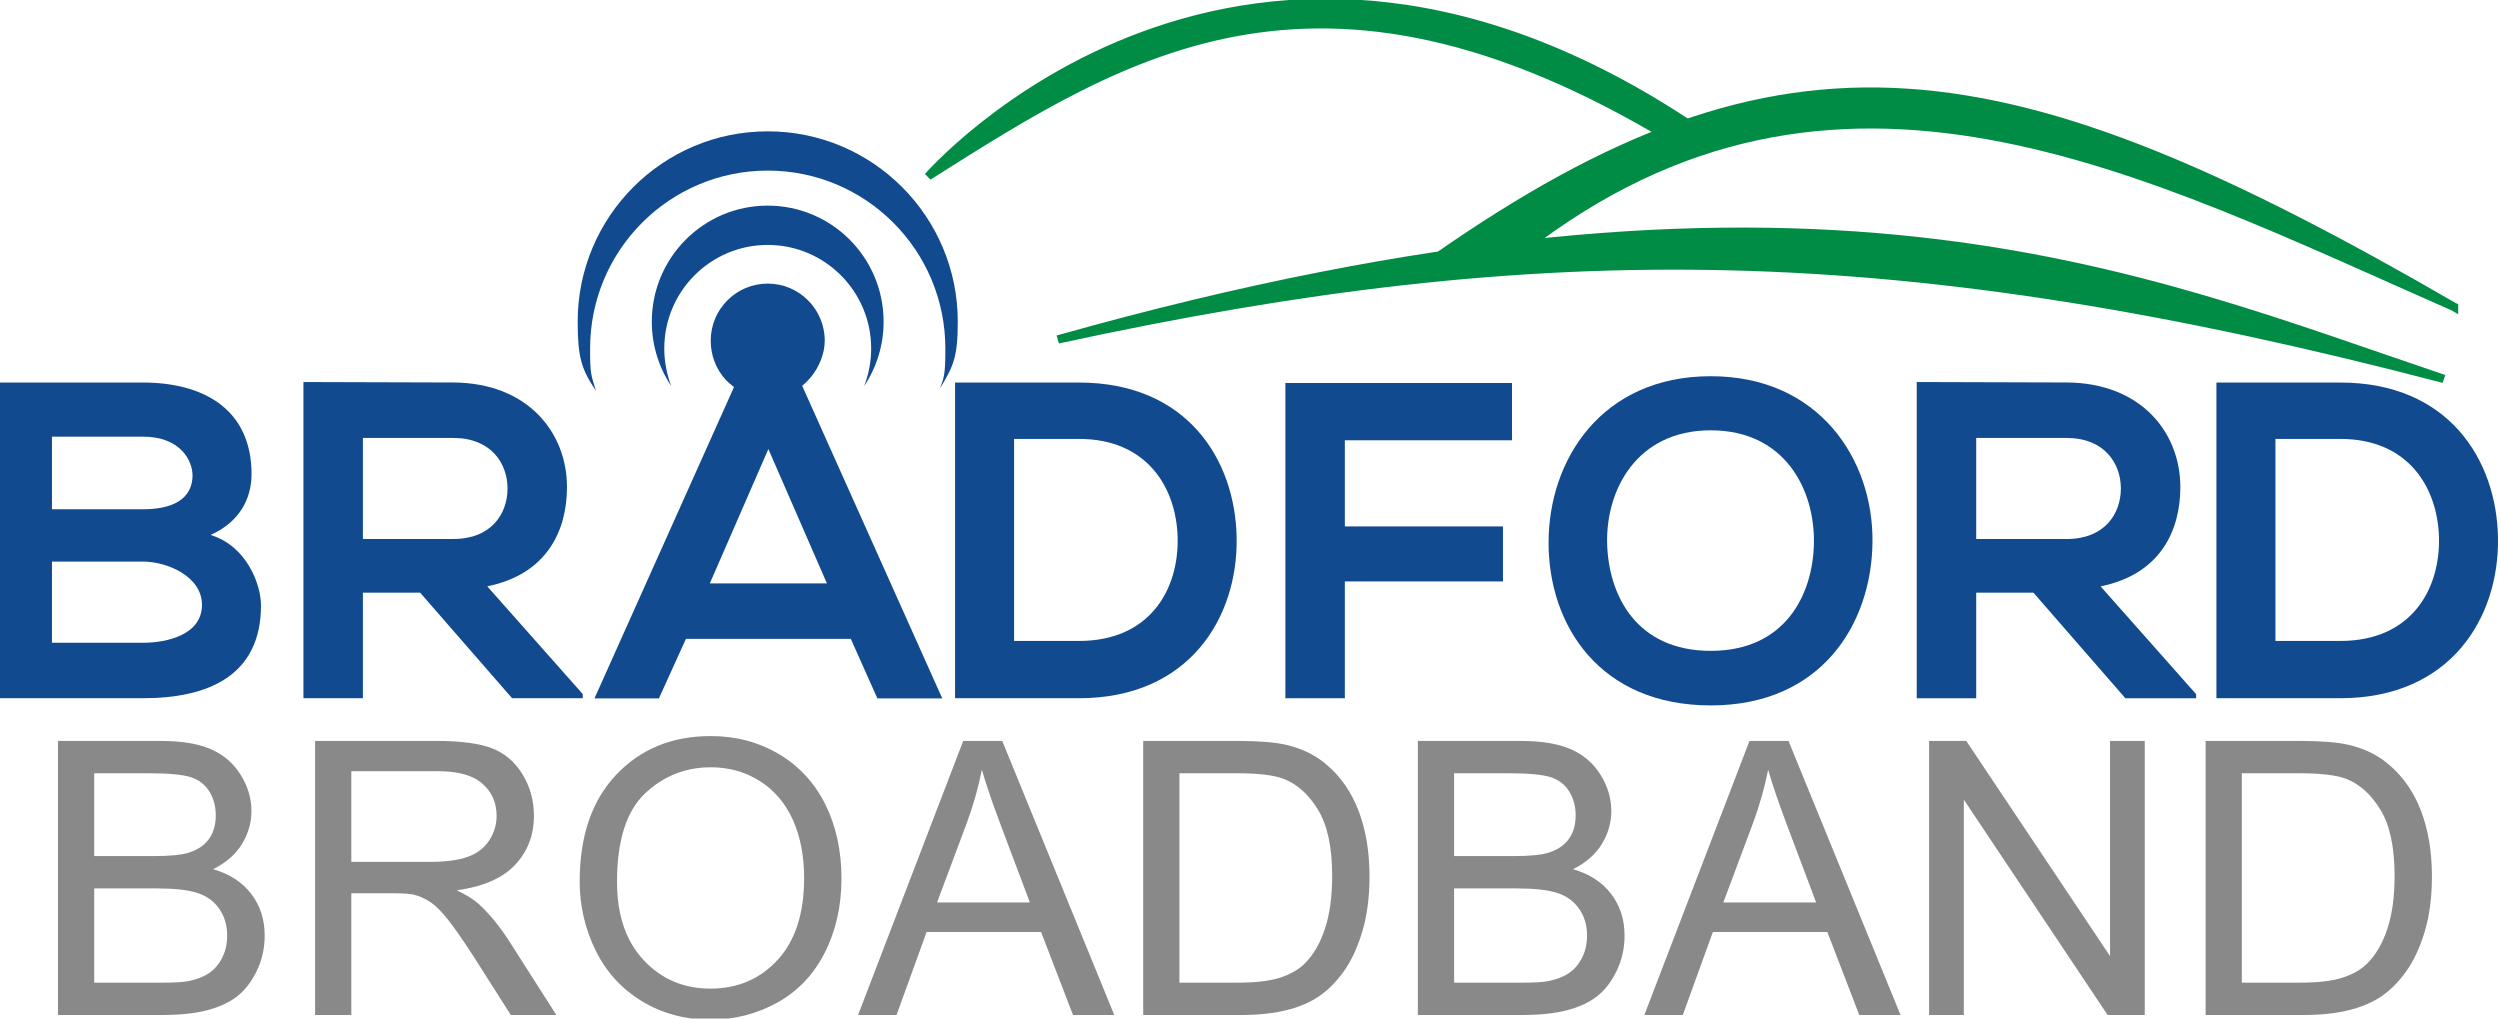 <?xml version="1.0" encoding="UTF-8" standalone="no"?>
<!-- Created with Inkscape (http://www.inkscape.org/) -->

<svg
   version="1.1"
   id="svg10"
   xml:space="preserve"
   width="444.89"
   height="181.252"
   viewBox="0 0 444.89 181.252"
   sodipodi:docname="Logo_Small.svg"
   inkscape:version="1.1.2 (b8e25be833, 2022-02-05)"
   inkscape:export-filename="C:\Users\aaronandrus\Documents\Bradford Broadband\Logo Files\Logo_Final.png"
   inkscape:export-xdpi="96"
   inkscape:export-ydpi="96"
   xmlns:inkscape="http://www.inkscape.org/namespaces/inkscape"
   xmlns:sodipodi="http://sodipodi.sourceforge.net/DTD/sodipodi-0.dtd"
   xmlns="http://www.w3.org/2000/svg"
   xmlns:svg="http://www.w3.org/2000/svg"
   xmlns:rdf="http://www.w3.org/1999/02/22-rdf-syntax-ns#"
   xmlns:cc="http://creativecommons.org/ns#"
   xmlns:dc="http://purl.org/dc/elements/1.1/"><defs
     id="defs14"><clipPath
       clipPathUnits="userSpaceOnUse"
       id="clipPath26"><path
         d="M 0,2000 H 2000 V 0 H 0 Z"
         id="path24"
         inkscape:connector-curvature="0" /></clipPath></defs><sodipodi:namedview
     pagecolor="#ffffff"
     bordercolor="#666666"
     borderopacity="1"
     objecttolerance="10"
     gridtolerance="10"
     guidetolerance="10"
     inkscape:pageopacity="0"
     inkscape:pageshadow="2"
     inkscape:window-width="1920"
     inkscape:window-height="1001"
     id="namedview12"
     showgrid="false"
     inkscape:zoom="0.57535909"
     inkscape:cx="376.28675"
     inkscape:cy="190.31593"
     inkscape:window-x="-9"
     inkscape:window-y="-9"
     inkscape:window-maximized="1"
     inkscape:current-layer="g147"
     units="px"
     inkscape:document-units="px"
     inkscape:pagecheckerboard="0"
     fit-margin-top="0"
     fit-margin-left="0"
     fit-margin-right="0"
     fit-margin-bottom="0" /><g
     inkscape:groupmode="layer"
     id="layer1"
     inkscape:label="Mountains"
     style="display:inline"
     transform="translate(-2207.2,-0.366)" /><g
     inkscape:groupmode="layer"
     id="layer2"
     inkscape:label="Broadband"
     transform="translate(-2207.2,-0.366)" /><g
     inkscape:groupmode="layer"
     id="layer3"
     inkscape:label="Bradford"
     style="display:inline"
     transform="translate(-2207.2,-0.366)" /><g
     id="g18"
     inkscape:groupmode="layer"
     inkscape:label="WiFi Symbol"
     transform="matrix(1.333,0,0,-1.333,-2207.2,2666.301)"
     style="display:inline"><g
       id="g147"
       transform="matrix(0.968,0,0,0.97,37.467,647.306)"
       inkscape:export-xdpi="96"
       inkscape:export-ydpi="96"><g
         id="g1104"
         transform="matrix(0.172,0,0,0.172,1670.035,1051.714)"><g
           id="g52"
           transform="translate(1437.92,764.592)" /><g
           transform="matrix(2.217,0,0,2.215,-1145.579,196.253)"
           style="display:inline"
           id="g5480"><g
             transform="translate(555.549,456.856)"
             id="g60"><path
               inkscape:connector-curvature="0"
               id="path62"
               style="fill:#898989;fill-opacity:1;fill-rule:nonzero;stroke:none"
               d="m 0,0 h 24.649 c 4.231,0 7.202,0.158 8.914,0.473 3.016,0.541 5.537,1.441 7.563,2.701 2.026,1.26 3.691,3.096 4.998,5.504 1.305,2.408 1.958,5.189 1.958,8.34 0,3.691 -0.946,6.9 -2.836,9.623 -1.892,2.724 -4.515,4.636 -7.868,5.74 -3.354,1.103 -8.183,1.654 -14.485,1.654 H 0 Z m 0,45.719 h 21.407 c 5.808,0 9.971,0.383 12.493,1.148 3.331,0.99 5.842,2.633 7.53,4.93 1.688,2.295 2.532,5.176 2.532,8.644 0,3.286 -0.788,6.178 -2.363,8.678 -1.577,2.498 -3.827,4.209 -6.753,5.131 -2.927,0.922 -7.947,1.385 -15.059,1.385 H 0 Z m -13.101,-57.401 v 99 h 37.142 c 7.563,0 13.629,-1.004 18.199,-3.005 4.57,-2.004 8.149,-5.088 10.738,-9.252 2.588,-4.165 3.883,-8.52 3.883,-13.067 0,-4.232 -1.148,-8.217 -3.444,-11.953 -2.296,-3.738 -5.764,-6.754 -10.4,-9.049 5.987,-1.756 10.591,-4.75 13.81,-8.982 3.218,-4.233 4.828,-9.229 4.828,-14.992 0,-4.637 -0.979,-8.948 -2.937,-12.932 -1.958,-3.984 -4.379,-7.057 -7.26,-9.217 -2.881,-2.162 -6.494,-3.795 -10.838,-4.896 -4.346,-1.104 -9.669,-1.655 -15.971,-1.655 z" /></g><g
             transform="translate(648.538,500.481)"
             id="g64"><path
               inkscape:connector-curvature="0"
               id="path66"
               style="fill:#898989;fill-opacity:1;fill-rule:nonzero;stroke:none"
               d="m 0,0 h 28.161 c 5.986,0 10.67,0.619 14.046,1.857 3.376,1.239 5.942,3.219 7.698,5.944 1.756,2.722 2.634,5.681 2.634,8.879 0,4.681 -1.7,8.531 -5.099,11.549 -3.399,3.015 -8.768,4.523 -16.106,4.523 L 0,32.752 Z m -13.101,-55.307 v 99 h 43.895 c 8.824,0 15.532,-0.89 20.124,-2.668 4.592,-1.779 8.261,-4.92 11.008,-9.42 2.745,-4.503 4.119,-9.478 4.119,-14.925 0,-7.022 -2.274,-12.944 -6.82,-17.76 -4.548,-4.818 -11.571,-7.879 -21.07,-9.184 3.466,-1.666 6.1,-3.308 7.901,-4.929 3.826,-3.512 7.451,-7.903 10.873,-13.17 l 17.22,-26.944 H 57.671 L 44.57,-34.711 c -3.827,5.943 -6.978,10.49 -9.454,13.643 -2.476,3.15 -4.693,5.355 -6.652,6.617 -1.958,1.26 -3.95,2.138 -5.976,2.633 -1.486,0.314 -3.917,0.474 -7.293,0.474 H 0 v -43.963 z" /></g><g
             transform="translate(744.635,493.188)"
             id="g68"><path
               inkscape:connector-curvature="0"
               id="path70"
               style="fill:#898989;fill-opacity:1;fill-rule:nonzero;stroke:none"
               d="m 0,0 c 0,-11.93 3.208,-21.328 9.623,-28.193 6.415,-6.868 14.462,-10.299 24.142,-10.299 9.86,0 17.974,3.467 24.345,10.4 6.37,6.932 9.556,16.77 9.556,29.51 0,8.059 -1.363,15.094 -4.086,21.103 -2.725,6.01 -6.709,10.67 -11.953,13.979 -5.245,3.309 -11.132,4.965 -17.659,4.965 -9.275,0 -17.255,-3.186 -23.94,-9.557 C 3.342,25.537 0,14.9 0,0 m -13.506,0.203 c 0,16.432 4.411,29.297 13.235,38.594 8.824,9.295 20.214,13.945 34.171,13.945 9.139,0 17.378,-2.185 24.716,-6.551 7.338,-4.367 12.932,-10.457 16.781,-18.267 3.85,-7.811 5.774,-16.67 5.774,-26.572 0,-10.041 -2.025,-19.022 -6.077,-26.946 -4.052,-7.924 -9.792,-13.924 -17.22,-17.998 -7.429,-4.074 -15.443,-6.111 -24.041,-6.111 -9.32,0 -17.649,2.252 -24.987,6.754 -7.338,4.502 -12.898,10.646 -16.68,18.435 -3.782,7.789 -5.672,16.028 -5.672,24.717" /></g><g
             transform="translate(860.382,485.826)"
             id="g72"><path
               inkscape:connector-curvature="0"
               id="path74"
               style="fill:#898989;fill-opacity:1;fill-rule:nonzero;stroke:none"
               d="M 0,0 H 33.563 L 23.23,27.418 C 20.079,35.746 17.737,42.59 16.208,47.947 14.946,41.6 13.168,35.295 10.873,29.039 Z m -28.565,-40.652 38.02,99 h 14.113 l 40.518,-99 H 49.162 L 37.615,-10.67 H -3.782 l -10.872,-29.982 z" /></g><g
             transform="translate(948.037,456.856)"
             id="g76"><path
               inkscape:connector-curvature="0"
               id="path78"
               style="fill:#898989;fill-opacity:1;fill-rule:nonzero;stroke:none"
               d="m 0,0 h 21.137 c 6.527,0 11.649,0.609 15.363,1.824 3.714,1.215 6.674,2.926 8.88,5.133 3.107,3.106 5.526,7.281 7.26,12.525 1.733,5.245 2.6,11.604 2.6,19.079 0,10.353 -1.701,18.31 -5.099,23.873 -3.399,5.558 -7.529,9.285 -12.391,11.175 -3.512,1.35 -9.163,2.026 -16.951,2.026 L 0,75.635 Z m -13.101,-11.682 v 99 h 34.103 c 7.698,0 13.574,-0.472 17.625,-1.418 5.673,-1.306 10.512,-3.67 14.519,-7.091 5.223,-4.413 9.127,-10.051 11.717,-16.916 2.588,-6.866 3.883,-14.711 3.883,-23.536 0,-7.517 -0.879,-14.181 -2.635,-19.988 C 64.357,12.561 62.105,7.756 59.359,3.951 56.613,0.146 53.607,-2.848 50.344,-5.031 47.079,-7.215 43.14,-8.869 38.526,-9.994 c -4.615,-1.125 -9.917,-1.688 -15.903,-1.688 z" /></g><g
             transform="translate(1047.375,456.856)"
             id="g80"><path
               inkscape:connector-curvature="0"
               id="path82"
               style="fill:#898989;fill-opacity:1;fill-rule:nonzero;stroke:none"
               d="m 0,0 h 24.648 c 4.231,0 7.204,0.158 8.915,0.473 3.015,0.541 5.537,1.441 7.562,2.701 2.027,1.26 3.691,3.096 4.998,5.504 1.305,2.408 1.959,5.189 1.959,8.34 0,3.691 -0.945,6.9 -2.838,9.623 -1.89,2.724 -4.514,4.636 -7.867,5.74 -3.354,1.103 -8.182,1.654 -14.484,1.654 H 0 Z m 0,45.719 h 21.406 c 5.809,0 9.973,0.383 12.494,1.148 3.33,0.99 5.842,2.633 7.53,4.93 1.687,2.295 2.533,5.176 2.533,8.644 0,3.286 -0.789,6.178 -2.365,8.678 -1.577,2.498 -3.827,4.209 -6.752,5.131 -2.928,0.922 -7.948,1.385 -15.061,1.385 H 0 Z m -13.102,-57.401 v 99 h 37.143 c 7.563,0 13.629,-1.004 18.199,-3.005 4.569,-2.004 8.149,-5.088 10.737,-9.252 2.589,-4.165 3.882,-8.52 3.882,-13.067 0,-4.232 -1.146,-8.217 -3.443,-11.953 -2.295,-3.738 -5.764,-6.754 -10.4,-9.049 5.988,-1.756 10.591,-4.75 13.81,-8.982 3.219,-4.233 4.828,-9.229 4.828,-14.992 0,-4.637 -0.978,-8.948 -2.937,-12.932 -1.957,-3.984 -4.379,-7.057 -7.26,-9.217 -2.881,-2.162 -6.494,-3.795 -10.838,-4.896 -4.346,-1.104 -9.668,-1.655 -15.971,-1.655 z" /></g><g
             transform="translate(1144.754,485.826)"
             id="g84"><path
               inkscape:connector-curvature="0"
               id="path86"
               style="fill:#898989;fill-opacity:1;fill-rule:nonzero;stroke:none"
               d="M 0,0 H 33.563 L 23.23,27.418 C 20.078,35.746 17.736,42.59 16.207,47.947 14.945,41.6 13.168,35.295 10.871,29.039 Z m -28.566,-40.652 38.019,99 h 14.113 l 40.52,-99 H 49.162 L 37.613,-10.67 H -3.783 l -10.871,-29.982 z" /></g><g
             transform="translate(1219.172,445.174)"
             id="g88"><path
               inkscape:connector-curvature="0"
               id="path90"
               style="fill:#898989;fill-opacity:1;fill-rule:nonzero;stroke:none"
               d="M 0,0 V 99 H 13.439 L 65.438,21.271 V 99 h 12.56 V 0 H 64.559 L 12.561,77.795 V 0 Z" /></g><g
             transform="translate(1332.285,456.856)"
             id="g92"><path
               inkscape:connector-curvature="0"
               id="path94"
               style="fill:#898989;fill-opacity:1;fill-rule:nonzero;stroke:none"
               d="m 0,0 h 21.139 c 6.527,0 11.648,0.609 15.363,1.824 3.713,1.215 6.674,2.926 8.879,5.133 3.107,3.106 5.527,7.281 7.26,12.525 1.732,5.245 2.599,11.604 2.599,19.079 0,10.353 -1.699,18.31 -5.097,23.873 -3.401,5.558 -7.53,9.285 -12.393,11.175 -3.512,1.35 -9.162,2.026 -16.949,2.026 L 0,75.635 Z m -13.1,-11.682 v 99 h 34.102 c 7.699,0 13.574,-0.472 17.627,-1.418 5.672,-1.306 10.512,-3.67 14.517,-7.091 5.223,-4.413 9.129,-10.051 11.717,-16.916 2.59,-6.866 3.883,-14.711 3.883,-23.536 0,-7.517 -0.877,-14.181 -2.633,-19.988 C 64.357,12.561 62.105,7.756 59.359,3.951 56.613,0.146 53.609,-2.848 50.346,-5.031 47.08,-7.215 43.141,-8.869 38.527,-9.994 c -4.615,-1.125 -9.916,-1.688 -15.904,-1.688 z" /></g></g><g
           style="display:inline"
           id="g146"
           transform="matrix(0.93,0,0,-0.929,-187.922,3174.282)"><g
             transform="matrix(1.333,0,0,-1.333,875.857,1656.752)"
             id="g36"><path
               inkscape:connector-curvature="0"
               id="path38"
               style="fill:#114a8f;fill-opacity:1;fill-rule:nonzero;stroke:none"
               d="M 0,0 -37.882,-86.836 H 37.881 Z M 53.326,-122.678 H -53.326 l -17.484,-38.465 h -41.669 L -20.981,42.834 H 20.98 l 91.499,-203.977 H 70.518 Z" /></g><g
             transform="matrix(1.333,0,0,-1.333,258.189,1823.602)"
             id="g28"><path
               inkscape:connector-curvature="0"
               id="path30"
               style="fill:#114a8f;fill-opacity:1;fill-rule:nonzero;stroke:none"
               d="m 0,0 h 58.862 c 15.736,0 38.173,5.244 38.173,24.477 0,18.357 -22.437,27.974 -38.173,27.974 H 0 Z m 0,86.254 h 58.862 c 24.186,0 32.054,10.197 32.054,21.853 0,9.325 -7.577,25.061 -32.054,25.061 H 0 Z m 129.089,22.728 c 0,-15.736 -7.576,-30.888 -26.517,-39.339 23.894,-7.284 32.636,-32.635 32.636,-45.457 0,-45.457 -34.093,-60.028 -76.346,-60.028 h -96.744 v 203.977 h 96.744 c 40.213,0 70.227,-18.067 70.227,-59.153" /></g><g
             transform="matrix(1.333,0,0,-1.333,526.281,1647.211)"
             id="g32"><path
               inkscape:connector-curvature="0"
               id="path34"
               style="fill:#114a8f;fill-opacity:1;fill-rule:nonzero;stroke:none"
               d="m 0,0 v -65.271 h 58.571 c 24.477,0 34.968,16.318 34.968,32.636 C 93.539,-16.316 82.757,0 58.571,0 Z M 142.202,-168.135 H 96.453 L 37.007,-99.949 H 0 v -68.186 h -38.464 v 204.27 c 32.345,0 64.69,-0.293 97.035,-0.293 48.08,-0.291 73.432,-32.344 73.432,-67.604 0,-27.974 -12.821,-56.24 -51.577,-64.107 l 61.776,-69.643 z" /></g><g
             transform="matrix(1.333,0,0,-1.333,1087.712,1822.047)"
             id="g40"><path
               inkscape:connector-curvature="0"
               id="path42"
               style="fill:#114a8f;fill-opacity:1;fill-rule:nonzero;stroke:none"
               d="m 0,0 h 41.961 c 46.332,0 64.69,33.801 63.816,67.02 -0.874,31.763 -19.524,63.525 -63.816,63.525 H 0 Z M 143.95,66.729 C 144.824,15.152 113.354,-37.008 41.961,-37.008 h -80.134 v 203.977 h 80.134 c 69.935,0 101.115,-49.828 101.989,-100.24" /></g><g
             transform="matrix(1.333,0,0,-1.333,1321.606,1871.391)"
             id="g44"><path
               inkscape:connector-curvature="0"
               id="path46"
               style="fill:#114a8f;fill-opacity:1;fill-rule:nonzero;stroke:none"
               d="M 0,0 V 203.686 H 146.573 V 166.678 H 38.465 v -55.657 h 102.28 V 75.471 H 38.465 V 0 Z" /></g><g
             transform="matrix(1.333,0,0,-1.333,1599.018,1738.125)"
             id="g48"><path
               inkscape:connector-curvature="0"
               id="path50"
               style="fill:#114a8f;fill-opacity:1;fill-rule:nonzero;stroke:none"
               d="m 0,0 c 0.875,-33.512 18.941,-69.354 67.021,-69.354 48.081,0 66.147,36.133 66.731,69.645 0.582,34.385 -18.65,72.85 -66.731,72.85 C 18.941,73.141 -0.873,34.385 0,0 m 171.633,0.873 c -0.582,-52.742 -32.928,-105.484 -104.612,-105.484 -71.683,0 -104.902,51.576 -104.902,105.193 0,53.617 34.385,107.525 104.902,107.525 70.227,0 105.196,-53.908 104.612,-107.234" /></g><path
             inkscape:connector-curvature="0"
             id="path54"
             style="display:inline;fill:#114a8f;fill-opacity:1;fill-rule:nonzero;stroke:none;stroke-width:1.333"
             d="m 1917.226,1647.211 v 87.028 h 78.096 c 32.636,0 46.623,-21.757 46.623,-43.515 0,-21.759 -14.375,-43.513 -46.623,-43.513 z m 189.604,224.18 h -61 l -79.26,-90.915 h -49.344 v 90.915 h -51.284 v -272.36 c 43.125,0 86.253,0.391 129.38,0.391 64.107,0.388 97.909,43.125 97.909,90.139 0,37.299 -17.096,74.987 -68.771,85.476 l 82.369,92.857 z" /><g
             transform="matrix(1.333,0,0,-1.333,2175.213,1822.047)"
             id="g56"><path
               inkscape:connector-curvature="0"
               id="path58"
               style="fill:#114a8f;fill-opacity:1;fill-rule:nonzero;stroke:none"
               d="m 0,0 h 41.961 c 46.332,0 64.689,33.801 63.816,67.02 -0.875,31.763 -19.525,63.525 -63.816,63.525 H 0 Z M 143.949,66.729 C 144.824,15.152 113.354,-37.008 41.961,-37.008 h -80.135 v 203.977 h 80.135 c 69.935,0 101.115,-49.828 101.988,-100.24" /></g></g><g
           id="g155"
           transform="matrix(1.279,0,0,1.184,-269.729,744.525)"><path
             transform="matrix(0.75,0,0,-0.75,0,2000)"
             style="display:inline;fill:#018c45;fill-opacity:1;stroke:#018c45;stroke-width:7.438px;stroke-linecap:butt;stroke-linejoin:miter;stroke-opacity:1"
             d="m 1176.443,1564.946 c 627.736,-190.608 901.655,-57.687 1158.442,35.558 -453.118,-127.94 -751.087,-130.952 -1158.442,-35.558 z"
             id="path3871"
             inkscape:connector-curvature="0"
             sodipodi:nodetypes="ccc" /><path
             transform="matrix(0.75,0,0,-0.75,0,2000)"
             style="display:inline;fill:#018c45;fill-opacity:1;stroke:#018c45;stroke-width:7.438px;stroke-linecap:butt;stroke-linejoin:miter;stroke-opacity:1"
             d="m 2343.22,1535.513 c -377.113,-235.596 -558.32,-264.09 -850.805,-43.829 l 72.189,-7.735 c 261.844,-220.301 520.1,-70.897 778.616,51.564 z"
             id="path4678"
             inkscape:connector-curvature="0"
             sodipodi:nodetypes="cccc" /><path
             transform="matrix(0.75,0,0,-0.75,0,2000)"
             style="display:inline;fill:#018c45;fill-opacity:1;stroke:#018c45;stroke-width:6.952px;stroke-linecap:butt;stroke-linejoin:miter;stroke-opacity:1"
             d="m 1718.945,1381.814 -14.582,12.543 c -304.587,-205.589 -469.937,-89.691 -636.376,23.693 0,0 263.069,-326.831 650.957,-36.236 z"
             id="path4682"
             inkscape:connector-curvature="0"
             sodipodi:nodetypes="cccc" /><path
             inkscape:connector-curvature="0"
             id="path5345"
             d="M 1655.081,875.763 Z"
             style="fill:none;stroke:#000000;stroke-width:0.75px;stroke-linecap:butt;stroke-linejoin:miter;stroke-opacity:1" /></g><path
           id="path72"
           d="m 488.391,1681.765 c -11.39,16.811 -14.67,26.357 -14.67,55.295 0,84.119 68.225,152.321 152.389,152.321 84.164,0 152.389,-68.202 152.389,-152.321 0,-28.938 -3.766,-35.902 -14.224,-53.328 3.309,8.969 4.258,11.37 4.258,31.87 0,78.634 -63.759,142.358 -142.423,142.358 -78.663,0 -142.423,-63.739 -142.423,-142.358 0,-20.486 0.673,-20.736 4.703,-33.836 z m 54.774,33.836 c 0,45.783 37.152,82.884 82.945,82.884 45.793,0 82.945,-37.118 82.945,-82.9 0,-10.6 -2.026,-20.744 -5.654,-30.079 9.875,14.757 15.62,32.471 15.62,51.54 0,51.296 -41.602,92.89 -92.927,92.89 -51.324,0 -92.927,-41.579 -92.927,-92.89 0,-19.068 5.745,-36.797 15.62,-51.54 -3.612,9.335 -5.623,19.479 -5.623,30.095 z M 627.609,1676.366 c 27.3,0.346 44.218,25.619 44.218,45.48 0,25.236 -20.481,45.692 -45.717,45.692 -25.236,0 -45.717,-20.456 -45.717,-45.692 -0.017,-22.73 16.524,-45.616 47.216,-45.48 z"
           inkscape:connector-curvature="0"
           style="fill:#114a8f;fill-opacity:1;stroke-width:15.235"
           sodipodi:nodetypes="cssscssscssscssscscsscc" /></g></g></g></svg>
